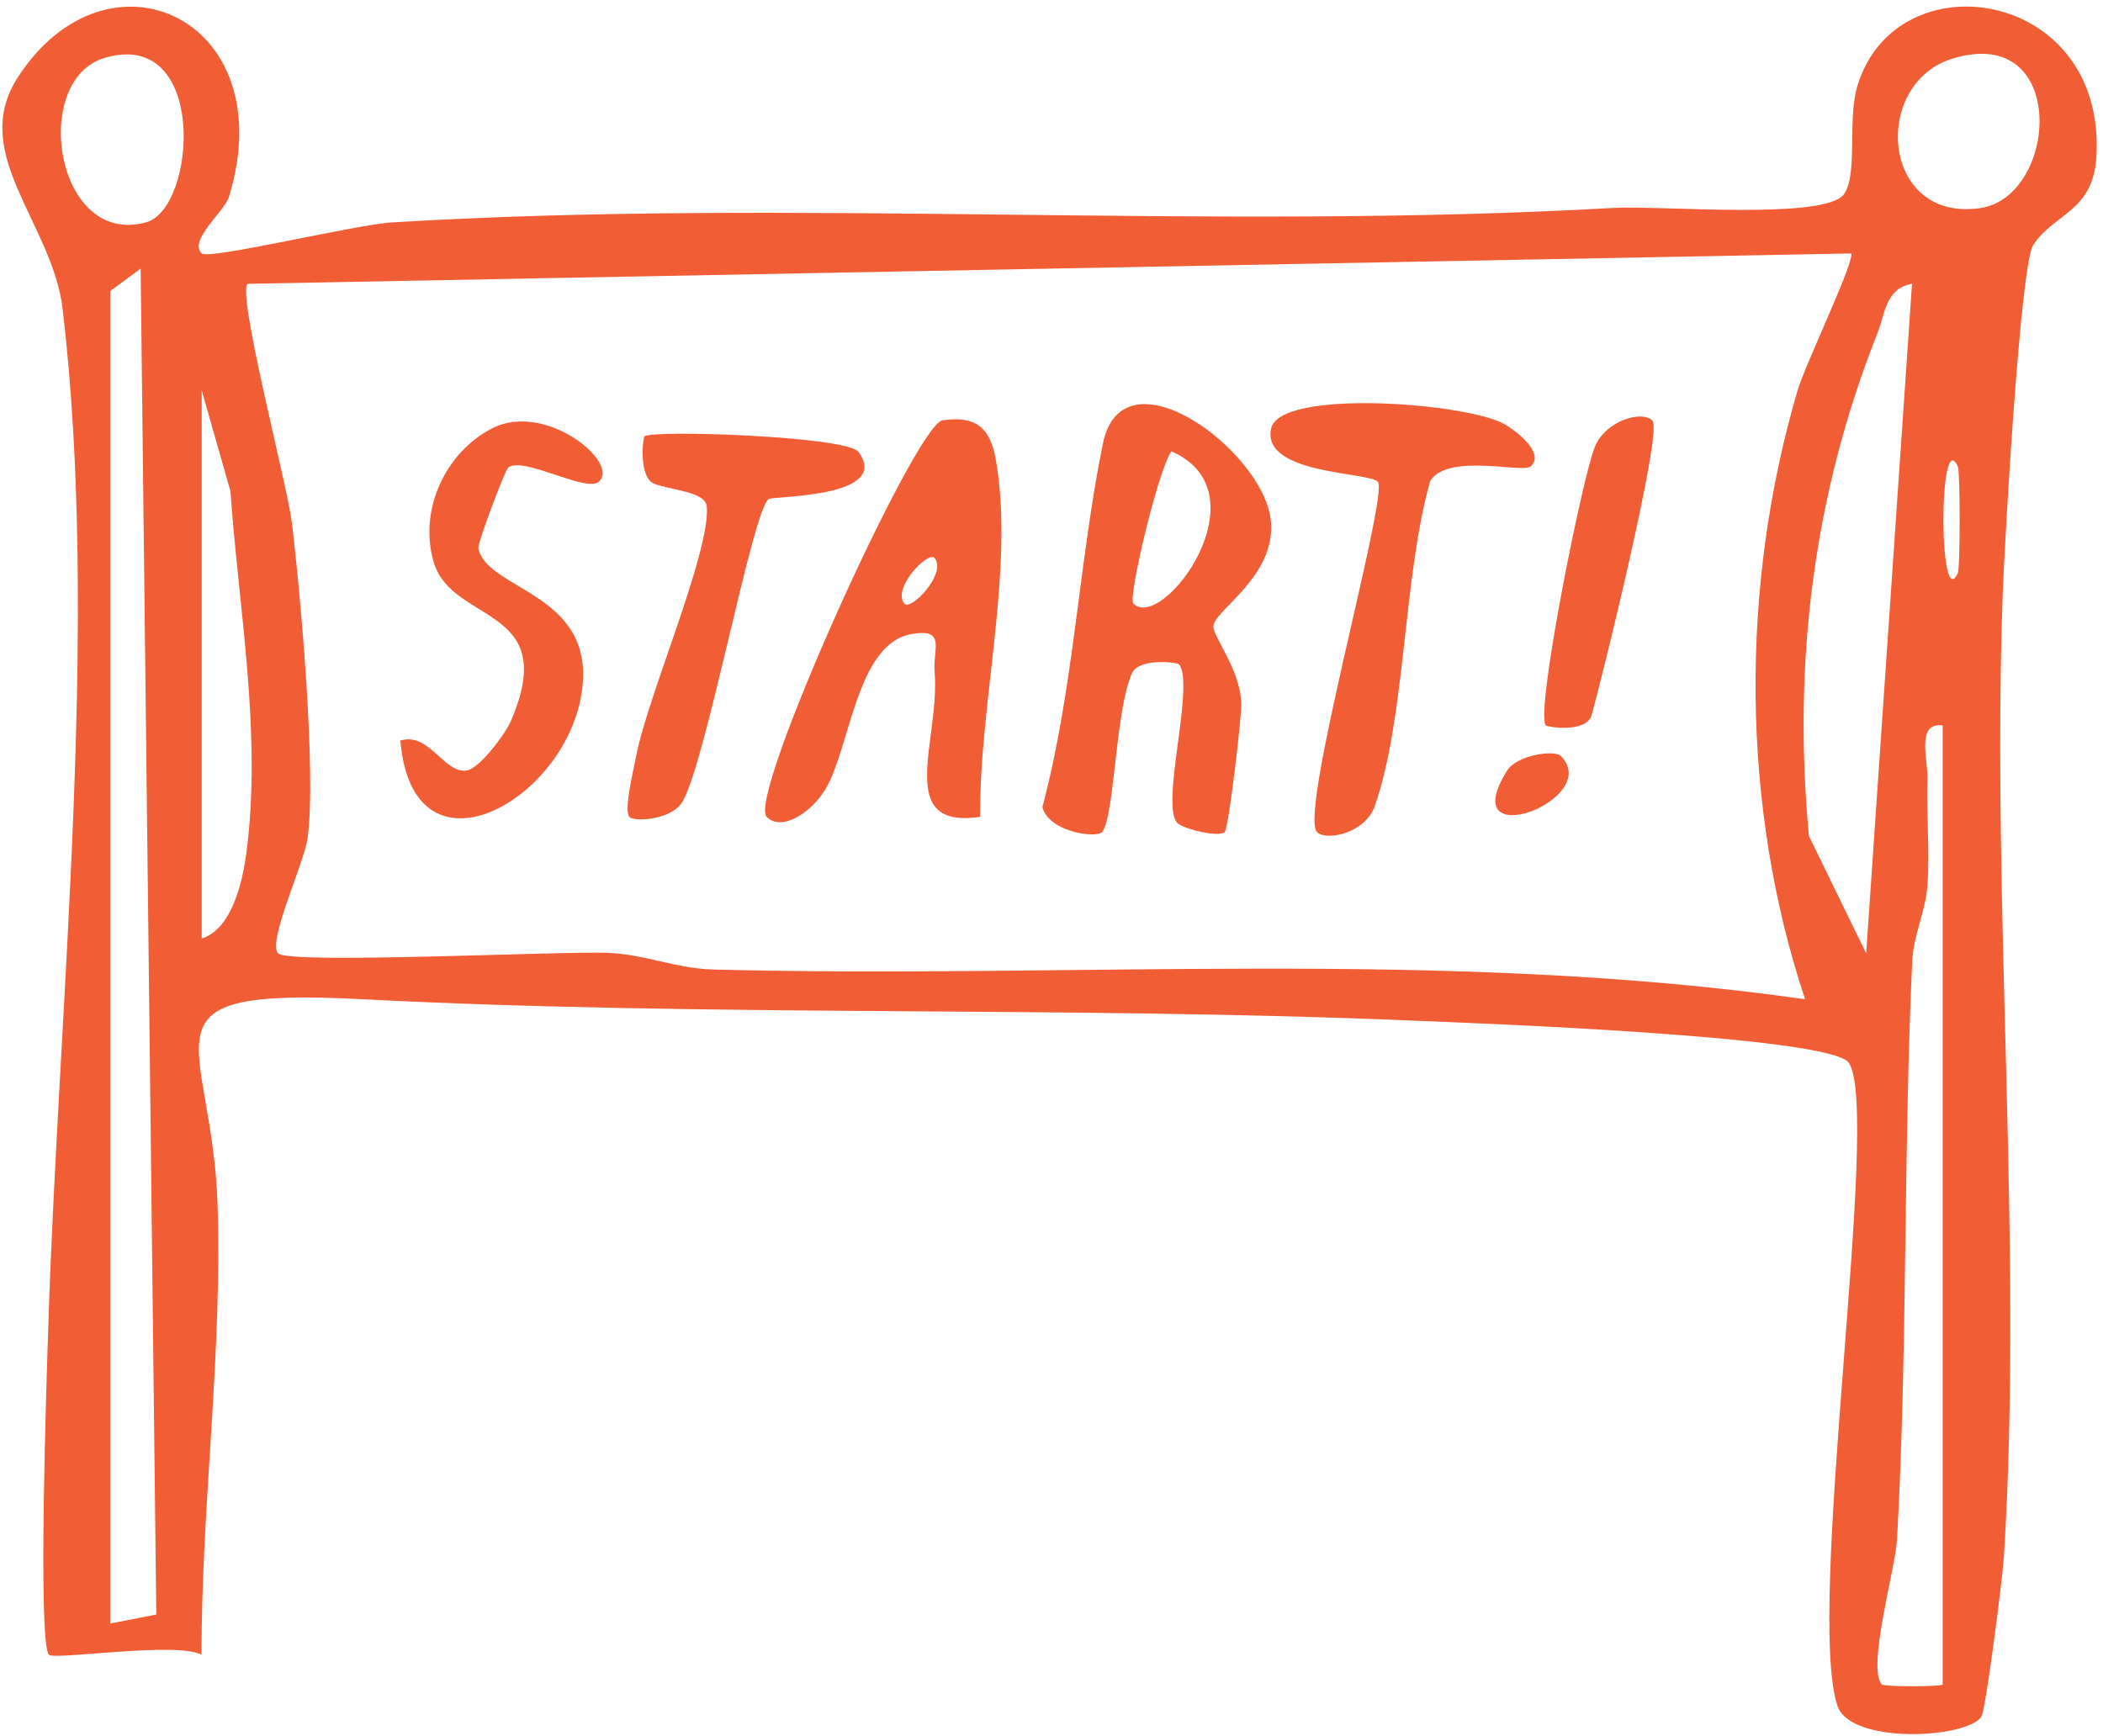 <svg width="218" height="180" viewBox="0 0 218 180" fill="none" xmlns="http://www.w3.org/2000/svg">
<g clip-path="url(#clip0_1113_601)">
<path d="M20.91 26.277C21.621 26.964 36.882 23.282 40.614 23.061C82.444 20.51 125.273 23.948 167.324 21.552C172.056 21.286 189.361 22.861 191.182 20.088C192.604 17.915 191.471 12.392 192.56 8.843C196.625 -4.398 218.195 -1.204 217.328 16.074C217.04 22.018 212.952 22.04 210.753 25.434C209.442 27.474 207.799 56.109 207.599 61.765C206.443 94.459 209.731 128.993 207.732 161.354C207.576 163.772 205.844 177.257 205.399 177.967C203.933 180.229 191.871 180.917 190.471 176.858C187.139 166.699 195.048 115.197 191.649 110.184C189.761 107.412 152.507 106.059 146.465 105.815C110.589 104.284 73.736 105.46 37.593 103.597C13.38 102.355 21.999 107.412 22.554 124.912C23.043 140.593 20.888 155.942 20.888 171.557C18.378 170.16 5.605 172.134 5.072 171.557C3.894 170.337 4.849 142.213 5.005 137.555C6.049 104.44 10.359 64.671 6.493 32.044C5.449 23.149 -3.259 15.941 1.828 8.045C11.158 -6.439 29.396 1.945 23.732 20.421C23.287 21.907 19.511 24.924 20.91 26.277ZM10.914 5.982C3.072 8.222 5.738 25.7 15.179 23.038C20.355 21.575 21.577 2.921 10.914 5.982ZM202.489 6.048C193.937 8.577 194.981 23.083 205.266 21.575C213.374 20.399 214.463 2.477 202.489 6.048ZM191.871 26.277L25.664 29.426C24.553 30.469 29.774 50.276 30.24 54.069C31.151 61.521 32.817 80.175 31.884 86.917C31.529 89.49 27.663 97.719 28.841 98.85C30.018 99.981 57.786 98.606 62.94 98.784C66.716 98.917 70.115 100.403 73.869 100.514C111.655 101.49 149.62 98.274 187.117 103.597C180.453 83.568 180.364 60.789 186.34 40.472C187.117 37.81 192.426 26.787 191.871 26.255V26.277ZM14.579 27.852L11.425 30.18V168.319L16.201 167.387L14.579 27.829V27.852ZM193.448 98.873L198.202 29.426C195.492 29.87 195.403 32.532 194.626 34.528C187.983 51.252 185.829 68.663 187.517 86.673L193.47 98.873H193.448ZM20.91 97.298C24.065 96.344 25.153 91.309 25.531 88.492C27.175 76.093 24.753 63.251 23.887 50.919L20.91 40.472V97.298ZM202.956 59.414C203.2 58.882 203.2 48.901 202.956 48.368C200.957 44.021 200.957 63.739 202.956 59.414ZM201.379 174.64V75.206C198.602 74.851 199.868 78.777 199.801 80.707C199.668 84.389 200.068 88.093 199.801 91.775C199.624 94.459 198.335 96.987 198.224 99.671C197.291 119.633 197.758 139.728 196.647 159.646C196.469 162.685 193.515 172.866 195.07 174.64C195.27 174.884 201.201 174.884 201.401 174.64H201.379Z" fill="#F15E35"/>
<path d="M126.961 86.252C126.494 86.806 123.296 86.119 122.207 85.453C120.03 84.145 123.962 70.97 122.207 68.862C122.052 68.663 118.053 68.197 117.342 69.794C115.609 73.676 115.565 84.411 114.277 86.23C113.766 86.962 108.723 86.296 108.057 83.679C111.3 71.48 111.833 58.26 114.321 46.017C116.365 35.903 130.982 46.705 131.737 53.957C132.337 59.746 125.872 63.251 125.784 64.915C125.717 65.979 128.538 69.373 128.671 72.855C128.738 74.208 127.383 85.742 126.961 86.252ZM117.475 62.563C120.474 65.624 131.271 51.074 121.43 46.793C120.008 48.834 116.92 61.987 117.475 62.563Z" fill="#F15E35"/>
<path d="M101.637 84.677C92.618 86.052 97.483 76.715 96.883 69.661C96.683 67.288 98.127 65.114 94.506 65.735C88.708 66.711 88.131 77.779 85.465 81.993C84.043 84.234 81.022 86.274 79.467 84.677C77.446 82.592 94.906 43.977 97.705 43.577C101.17 43.067 102.637 44.376 103.214 47.57C105.236 58.837 101.459 73.21 101.615 84.677H101.637ZM93.751 62.586C94.395 63.384 98.194 59.458 96.883 57.861C96.239 57.063 92.44 60.989 93.751 62.586Z" fill="#F15E35"/>
<path d="M158.639 48.368C157.839 49.078 150.086 46.948 148.265 49.854C145.444 59.68 145.732 74.407 142.511 83.568C141.512 86.429 137.424 87.228 136.514 86.252C134.625 84.233 143.933 51.451 142.845 49.965C142.089 48.922 130.76 49.233 131.76 44.442C132.648 40.25 152.152 41.78 155.951 43.976C157.484 44.863 160.127 47.059 158.661 48.368H158.639Z" fill="#F15E35"/>
<path d="M62.073 49.943C60.763 51.096 54.276 47.303 52.699 48.457C52.343 48.723 49.5 56.309 49.589 56.841C50.477 61.343 62.362 61.432 60.185 72.456C58.008 83.479 42.747 91.597 41.503 76.781C44.546 75.849 46.079 80.352 48.456 79.864C49.722 79.62 52.343 76.16 52.943 74.785C58.164 62.741 46.901 64.759 44.968 58.305C43.347 52.915 46.19 46.86 51.033 44.398C56.564 41.581 64.317 47.991 62.073 49.943Z" fill="#F15E35"/>
<path d="M88.975 46.816C92.507 51.629 80.178 51.407 79.689 51.74C78.023 52.804 73.225 78.822 70.759 83.103C69.648 85.01 65.783 85.232 65.25 84.7C64.628 84.056 65.672 79.82 65.961 78.312C67.138 72.168 73.647 57.24 73.269 52.516C73.136 50.919 69.315 50.808 67.76 50.121C66.205 49.433 66.627 45.396 66.805 45.241C67.671 44.531 87.797 45.241 88.975 46.838V46.816Z" fill="#F15E35"/>
<path d="M171.301 43.644C172.367 44.775 166.036 70.437 164.992 74.141C164.459 76.026 160.394 75.383 160.238 75.206C159.127 73.919 164.014 49.499 165.325 46.327C166.458 43.555 170.257 42.512 171.323 43.621L171.301 43.644Z" fill="#F15E35"/>
<path d="M161.793 78.377C166.28 82.858 150.664 88.802 156.217 79.908C157.239 78.267 161.126 77.712 161.793 78.377Z" fill="#F15E35"/>
</g>
<defs>
<clipPath id="clip0_1113_601">
<rect width="217.122" height="179.061" fill="white" transform="translate(0.251 0.659)"/>
</clipPath>
</defs>
</svg>
